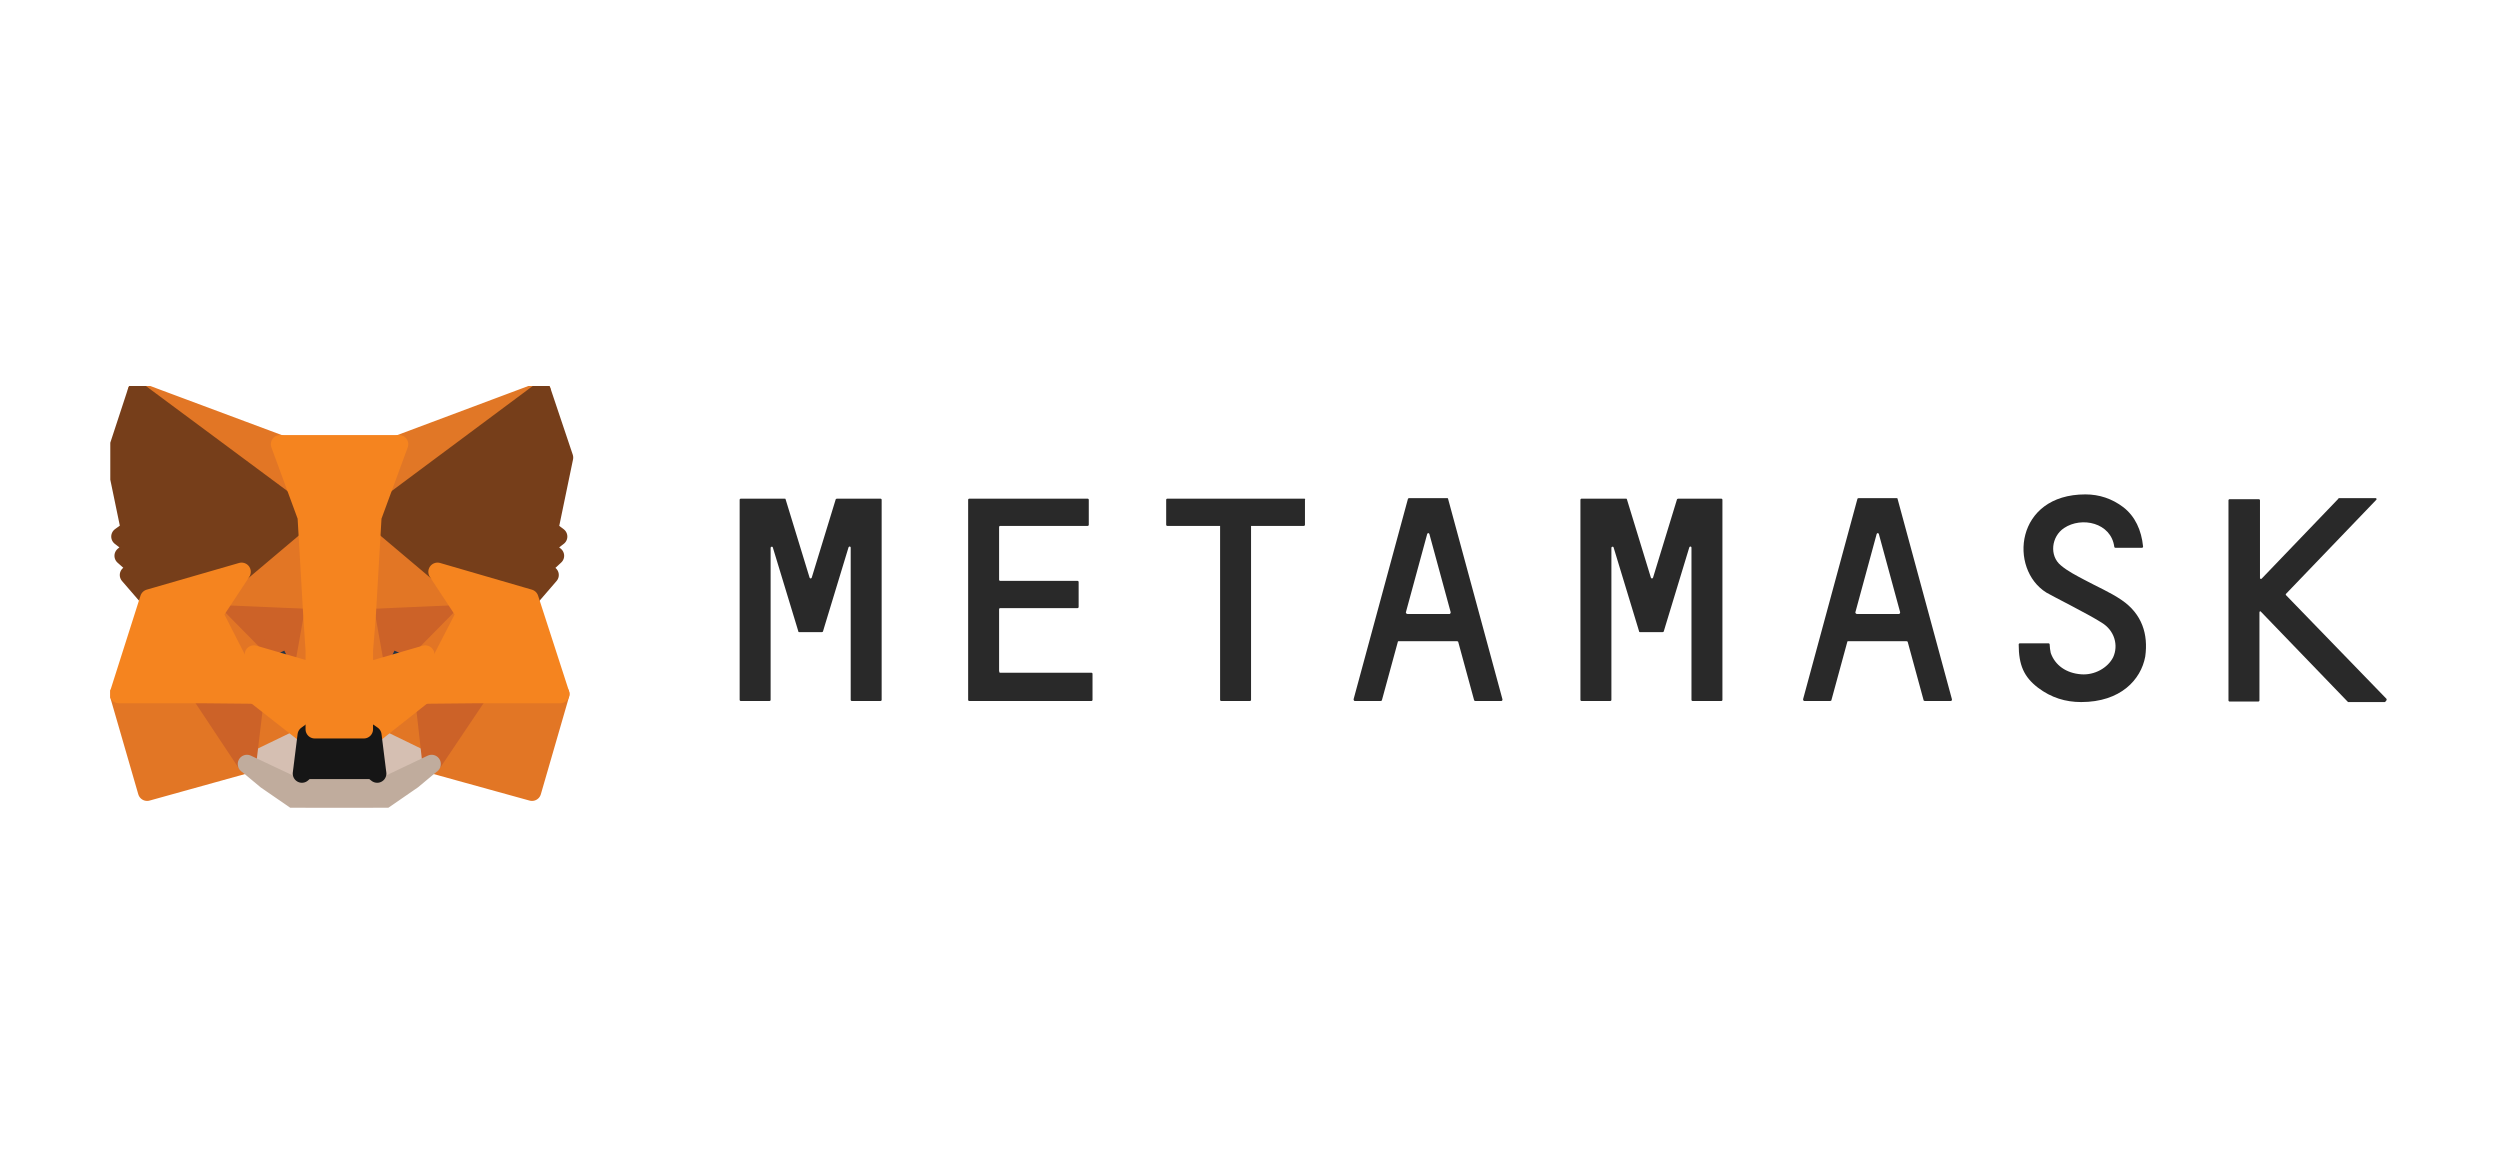<svg width="136" height="64" viewBox="0 0 136 64" fill="none" xmlns="http://www.w3.org/2000/svg">
<g clip-path="url(#clip0_2702_55615)">
<path d="M115.422 32.645C114.783 32.21 114.086 31.919 113.389 31.542C112.954 31.309 112.489 31.077 112.112 30.758C111.473 30.235 111.589 29.189 112.286 28.725C113.244 28.086 114.841 28.434 115.016 29.741C115.016 29.77 115.045 29.799 115.074 29.799H116.526C116.555 29.799 116.584 29.77 116.584 29.741C116.497 28.841 116.148 28.086 115.509 27.592C114.899 27.128 114.202 26.895 113.447 26.895C109.614 26.895 109.266 30.961 111.327 32.239C111.56 32.384 113.593 33.4 114.319 33.865C115.045 34.3 115.248 35.114 114.957 35.752C114.667 36.333 113.941 36.74 113.215 36.682C112.402 36.624 111.792 36.188 111.56 35.52C111.531 35.404 111.502 35.172 111.502 35.056C111.502 35.026 111.473 34.997 111.444 34.997H109.875C109.846 34.997 109.817 35.026 109.817 35.056C109.817 36.188 110.108 36.827 110.863 37.408C111.589 37.959 112.373 38.192 113.215 38.192C115.364 38.192 116.468 36.972 116.7 35.723C116.874 34.504 116.526 33.4 115.422 32.645Z" fill="#292929"/>
<path d="M46.975 27.128H46.278H45.523C45.494 27.128 45.465 27.157 45.465 27.157L44.158 31.426C44.129 31.484 44.071 31.484 44.042 31.426L42.735 27.157C42.735 27.128 42.706 27.128 42.677 27.128H41.922H41.225H40.296C40.267 27.128 40.237 27.157 40.237 27.186V38.076C40.237 38.105 40.267 38.134 40.296 38.134H41.864C41.893 38.134 41.922 38.105 41.922 38.076V29.799C41.922 29.741 42.009 29.712 42.038 29.77L43.345 34.068L43.432 34.359C43.432 34.388 43.461 34.388 43.49 34.388H44.71C44.739 34.388 44.768 34.359 44.768 34.359L44.855 34.068L46.162 29.77C46.191 29.712 46.278 29.712 46.278 29.799V38.076C46.278 38.105 46.307 38.134 46.336 38.134H47.904C47.933 38.134 47.962 38.105 47.962 38.076V27.186C47.962 27.157 47.933 27.128 47.904 27.128H46.975Z" fill="#292929"/>
<path d="M91.29 27.128C91.261 27.128 91.231 27.157 91.231 27.157L89.925 31.426C89.896 31.484 89.838 31.484 89.809 31.426L88.502 27.157C88.502 27.128 88.473 27.128 88.444 27.128H86.033C86.004 27.128 85.975 27.157 85.975 27.186V38.076C85.975 38.105 86.004 38.134 86.033 38.134H87.602C87.631 38.134 87.66 38.105 87.66 38.076V29.799C87.66 29.741 87.747 29.712 87.776 29.77L89.083 34.068L89.17 34.359C89.17 34.388 89.199 34.388 89.228 34.388H90.448C90.477 34.388 90.506 34.359 90.506 34.359L90.593 34.068L91.9 29.77C91.928 29.712 92.016 29.712 92.016 29.799V38.076C92.016 38.105 92.045 38.134 92.074 38.134H93.642C93.671 38.134 93.7 38.105 93.7 38.076V27.186C93.7 27.157 93.671 27.128 93.642 27.128H91.29Z" fill="#292929"/>
<path d="M70.961 27.128H68.028H66.46H63.498C63.469 27.128 63.44 27.157 63.44 27.186V28.551C63.44 28.58 63.469 28.609 63.498 28.609H66.373V38.076C66.373 38.105 66.402 38.134 66.431 38.134H67.999C68.028 38.134 68.057 38.105 68.057 38.076V28.609H70.932C70.961 28.609 70.99 28.58 70.99 28.551V27.186C71.019 27.157 70.99 27.128 70.961 27.128Z" fill="#292929"/>
<path d="M80.254 38.133H81.677C81.706 38.133 81.735 38.105 81.735 38.046L78.773 27.127C78.773 27.098 78.744 27.098 78.715 27.098H78.163H77.205H76.653C76.624 27.098 76.595 27.127 76.595 27.127L73.633 38.046C73.633 38.075 73.662 38.133 73.691 38.133H75.114C75.143 38.133 75.172 38.105 75.172 38.105L76.044 34.91C76.044 34.881 76.073 34.881 76.102 34.881H79.267C79.296 34.881 79.325 34.91 79.325 34.91L80.196 38.105C80.196 38.105 80.225 38.133 80.254 38.133ZM76.479 33.313L77.641 29.044C77.67 28.986 77.728 28.986 77.757 29.044L78.919 33.313C78.919 33.342 78.889 33.4 78.861 33.4H76.566C76.508 33.4 76.479 33.342 76.479 33.313Z" fill="#292929"/>
<path d="M104.706 38.133H106.129C106.158 38.133 106.187 38.105 106.187 38.046L103.225 27.127C103.225 27.098 103.196 27.098 103.167 27.098H102.615H101.657H101.105C101.076 27.098 101.047 27.127 101.047 27.127L98.085 38.046C98.085 38.075 98.114 38.133 98.143 38.133H99.566C99.595 38.133 99.624 38.105 99.624 38.105L100.495 34.91C100.495 34.881 100.524 34.881 100.553 34.881H103.718C103.747 34.881 103.777 34.91 103.777 34.91L104.648 38.105C104.648 38.105 104.677 38.133 104.706 38.133ZM100.931 33.313L102.092 29.044C102.121 28.986 102.179 28.986 102.208 29.044L103.37 33.313C103.37 33.342 103.341 33.4 103.312 33.4H101.018C100.96 33.4 100.931 33.342 100.931 33.313Z" fill="#292929"/>
<path d="M54.351 36.508V33.139C54.351 33.11 54.38 33.081 54.409 33.081H58.62C58.649 33.081 58.678 33.052 58.678 33.023V31.658C58.678 31.629 58.649 31.6 58.62 31.6H54.409C54.38 31.6 54.351 31.571 54.351 31.542V28.667C54.351 28.638 54.38 28.609 54.409 28.609H59.172C59.201 28.609 59.23 28.58 59.23 28.551V27.186C59.23 27.157 59.201 27.128 59.172 27.128H54.351H52.725C52.696 27.128 52.667 27.157 52.667 27.186V28.609V31.629V33.11V36.595V38.076C52.667 38.105 52.696 38.134 52.725 38.134H54.351H59.375C59.404 38.134 59.433 38.105 59.433 38.076V36.653C59.433 36.624 59.404 36.595 59.375 36.595H54.38C54.38 36.566 54.351 36.537 54.351 36.508Z" fill="#292929"/>
<path d="M129.825 38.017L124.366 32.384C124.337 32.355 124.337 32.326 124.366 32.297L129.273 27.186C129.302 27.157 129.273 27.098 129.244 27.098H127.24C127.211 27.098 127.211 27.098 127.211 27.127L123.03 31.483C123.001 31.512 122.943 31.483 122.943 31.454V27.215C122.943 27.186 122.914 27.157 122.885 27.157H121.287C121.258 27.157 121.229 27.186 121.229 27.215V38.105C121.229 38.133 121.258 38.163 121.287 38.163H122.855C122.885 38.163 122.914 38.133 122.914 38.105V33.313C122.914 33.255 122.972 33.226 123.001 33.284L127.705 38.163L127.734 38.192H129.738C129.825 38.133 129.854 38.046 129.825 38.017Z" fill="#292929"/>
<path d="M29.464 21.262L19.939 28.347L21.711 24.166L29.464 21.262Z" fill="#E17726" stroke="#E17726" stroke-linecap="round" stroke-linejoin="round"/>
<path d="M7.451 21.262L16.918 28.405L15.234 24.166L7.451 21.262Z" fill="#E27625" stroke="#E27625" stroke-linecap="round" stroke-linejoin="round"/>
<path d="M26.037 37.669L23.482 41.56L28.941 43.07L30.48 37.756L26.037 37.669Z" fill="#E27625" stroke="#E27625" stroke-linecap="round" stroke-linejoin="round"/>
<path d="M6.464 37.756L8.003 43.07L13.434 41.56L10.907 37.669L6.464 37.756Z" fill="#E27625" stroke="#E27625" stroke-linecap="round" stroke-linejoin="round"/>
<path d="M13.144 31.106L11.633 33.4L17.006 33.632L16.832 27.824L13.144 31.106Z" fill="#E27625" stroke="#E27625" stroke-linecap="round" stroke-linejoin="round"/>
<path d="M23.8 31.106L20.054 27.767L19.938 33.633L25.311 33.4L23.8 31.106Z" fill="#E27625" stroke="#E27625" stroke-linecap="round" stroke-linejoin="round"/>
<path d="M13.434 41.56L16.686 39.992L13.869 37.785L13.434 41.56Z" fill="#E27625" stroke="#E27625" stroke-linecap="round" stroke-linejoin="round"/>
<path d="M20.258 39.992L23.482 41.56L23.046 37.785L20.258 39.992Z" fill="#E27625" stroke="#E27625" stroke-linecap="round" stroke-linejoin="round"/>
<path d="M23.482 41.56L20.258 39.992L20.519 42.083L20.49 42.983L23.482 41.56Z" fill="#D5BFB2" stroke="#D5BFB2" stroke-linecap="round" stroke-linejoin="round"/>
<path d="M13.434 41.56L16.454 42.983L16.425 42.083L16.686 39.992L13.434 41.56Z" fill="#D5BFB2" stroke="#D5BFB2" stroke-linecap="round" stroke-linejoin="round"/>
<path d="M16.512 36.391L13.811 35.607L15.699 34.736L16.512 36.391Z" fill="#233447" stroke="#233447" stroke-linecap="round" stroke-linejoin="round"/>
<path d="M20.433 36.391L21.217 34.736L23.133 35.607L20.433 36.391Z" fill="#233447" stroke="#233447" stroke-linecap="round" stroke-linejoin="round"/>
<path d="M13.434 41.56L13.899 37.669L10.908 37.756L13.434 41.56Z" fill="#CC6228" stroke="#CC6228" stroke-linecap="round" stroke-linejoin="round"/>
<path d="M23.046 37.669L23.482 41.56L26.038 37.756L23.046 37.669Z" fill="#CC6228" stroke="#CC6228" stroke-linecap="round" stroke-linejoin="round"/>
<path d="M25.312 33.4L19.939 33.633L20.433 36.391L21.217 34.736L23.134 35.607L25.312 33.4Z" fill="#CC6228" stroke="#CC6228" stroke-linecap="round" stroke-linejoin="round"/>
<path d="M13.812 35.607L15.699 34.736L16.512 36.391L17.006 33.633L11.633 33.4L13.812 35.607Z" fill="#CC6228" stroke="#CC6228" stroke-linecap="round" stroke-linejoin="round"/>
<path d="M11.633 33.4L13.869 37.785L13.811 35.607L11.633 33.4Z" fill="#E27525" stroke="#E27525" stroke-linecap="round" stroke-linejoin="round"/>
<path d="M23.133 35.607L23.046 37.785L25.311 33.4L23.133 35.607Z" fill="#E27525" stroke="#E27525" stroke-linecap="round" stroke-linejoin="round"/>
<path d="M17.006 33.633L16.512 36.392L17.122 39.673L17.267 35.346L17.006 33.633Z" fill="#E27525" stroke="#E27525" stroke-linecap="round" stroke-linejoin="round"/>
<path d="M19.938 33.633L19.677 35.346L19.793 39.673L20.432 36.392L19.938 33.633Z" fill="#E27525" stroke="#E27525" stroke-linecap="round" stroke-linejoin="round"/>
<path d="M20.433 36.391L19.794 39.673L20.259 39.992L23.046 37.785L23.134 35.607L20.433 36.391Z" fill="#F5841F" stroke="#F5841F" stroke-linecap="round" stroke-linejoin="round"/>
<path d="M13.811 35.607L13.869 37.785L16.686 39.992L17.122 39.673L16.512 36.391L13.811 35.607Z" fill="#F5841F" stroke="#F5841F" stroke-linecap="round" stroke-linejoin="round"/>
<path d="M20.49 42.983L20.519 42.083L20.258 41.88H16.657L16.425 42.083L16.454 42.983L13.434 41.56L14.479 42.432L16.628 43.913H20.287L22.436 42.432L23.481 41.56L20.49 42.983Z" fill="#C0AC9D" stroke="#C0AC9D" stroke-linecap="round" stroke-linejoin="round"/>
<path d="M20.258 39.992L19.793 39.673H17.122L16.686 39.992L16.425 42.083L16.657 41.88H20.258L20.519 42.083L20.258 39.992Z" fill="#161616" stroke="#161616" stroke-linecap="round" stroke-linejoin="round"/>
<path d="M29.87 28.812L30.683 24.892L29.464 21.262L20.258 28.115L23.801 31.106L28.796 32.558L29.899 31.28L29.435 30.932L30.19 30.235L29.609 29.77L30.364 29.189L29.87 28.812Z" fill="#763E1A" stroke="#763E1A" stroke-linecap="round" stroke-linejoin="round"/>
<path d="M6.261 24.892L7.074 28.812L6.551 29.189L7.306 29.77L6.726 30.235L7.51 30.932L7.016 31.28L8.12 32.558L13.143 31.106L16.686 28.115L7.452 21.262L6.261 24.892Z" fill="#763E1A" stroke="#763E1A" stroke-linecap="round" stroke-linejoin="round"/>
<path d="M28.796 32.558L23.801 31.106L25.311 33.4L23.046 37.785L26.037 37.756H30.48L28.796 32.558Z" fill="#F5841F" stroke="#F5841F" stroke-linecap="round" stroke-linejoin="round"/>
<path d="M13.143 31.106L8.119 32.558L6.464 37.756H10.907L13.869 37.785L11.633 33.4L13.143 31.106Z" fill="#F5841F" stroke="#F5841F" stroke-linecap="round" stroke-linejoin="round"/>
<path d="M19.938 33.632L20.258 28.115L21.71 24.166H15.234L16.686 28.115L17.005 33.632L17.122 35.375V39.673H19.793V35.375L19.938 33.632Z" fill="#F5841F" stroke="#F5841F" stroke-linecap="round" stroke-linejoin="round"/>
</g>
<defs>
<clipPath id="clip0_2702_55615">
<rect width="124" height="22.942" fill="white" transform="translate(6 21)"/>
</clipPath>
</defs>
</svg>
